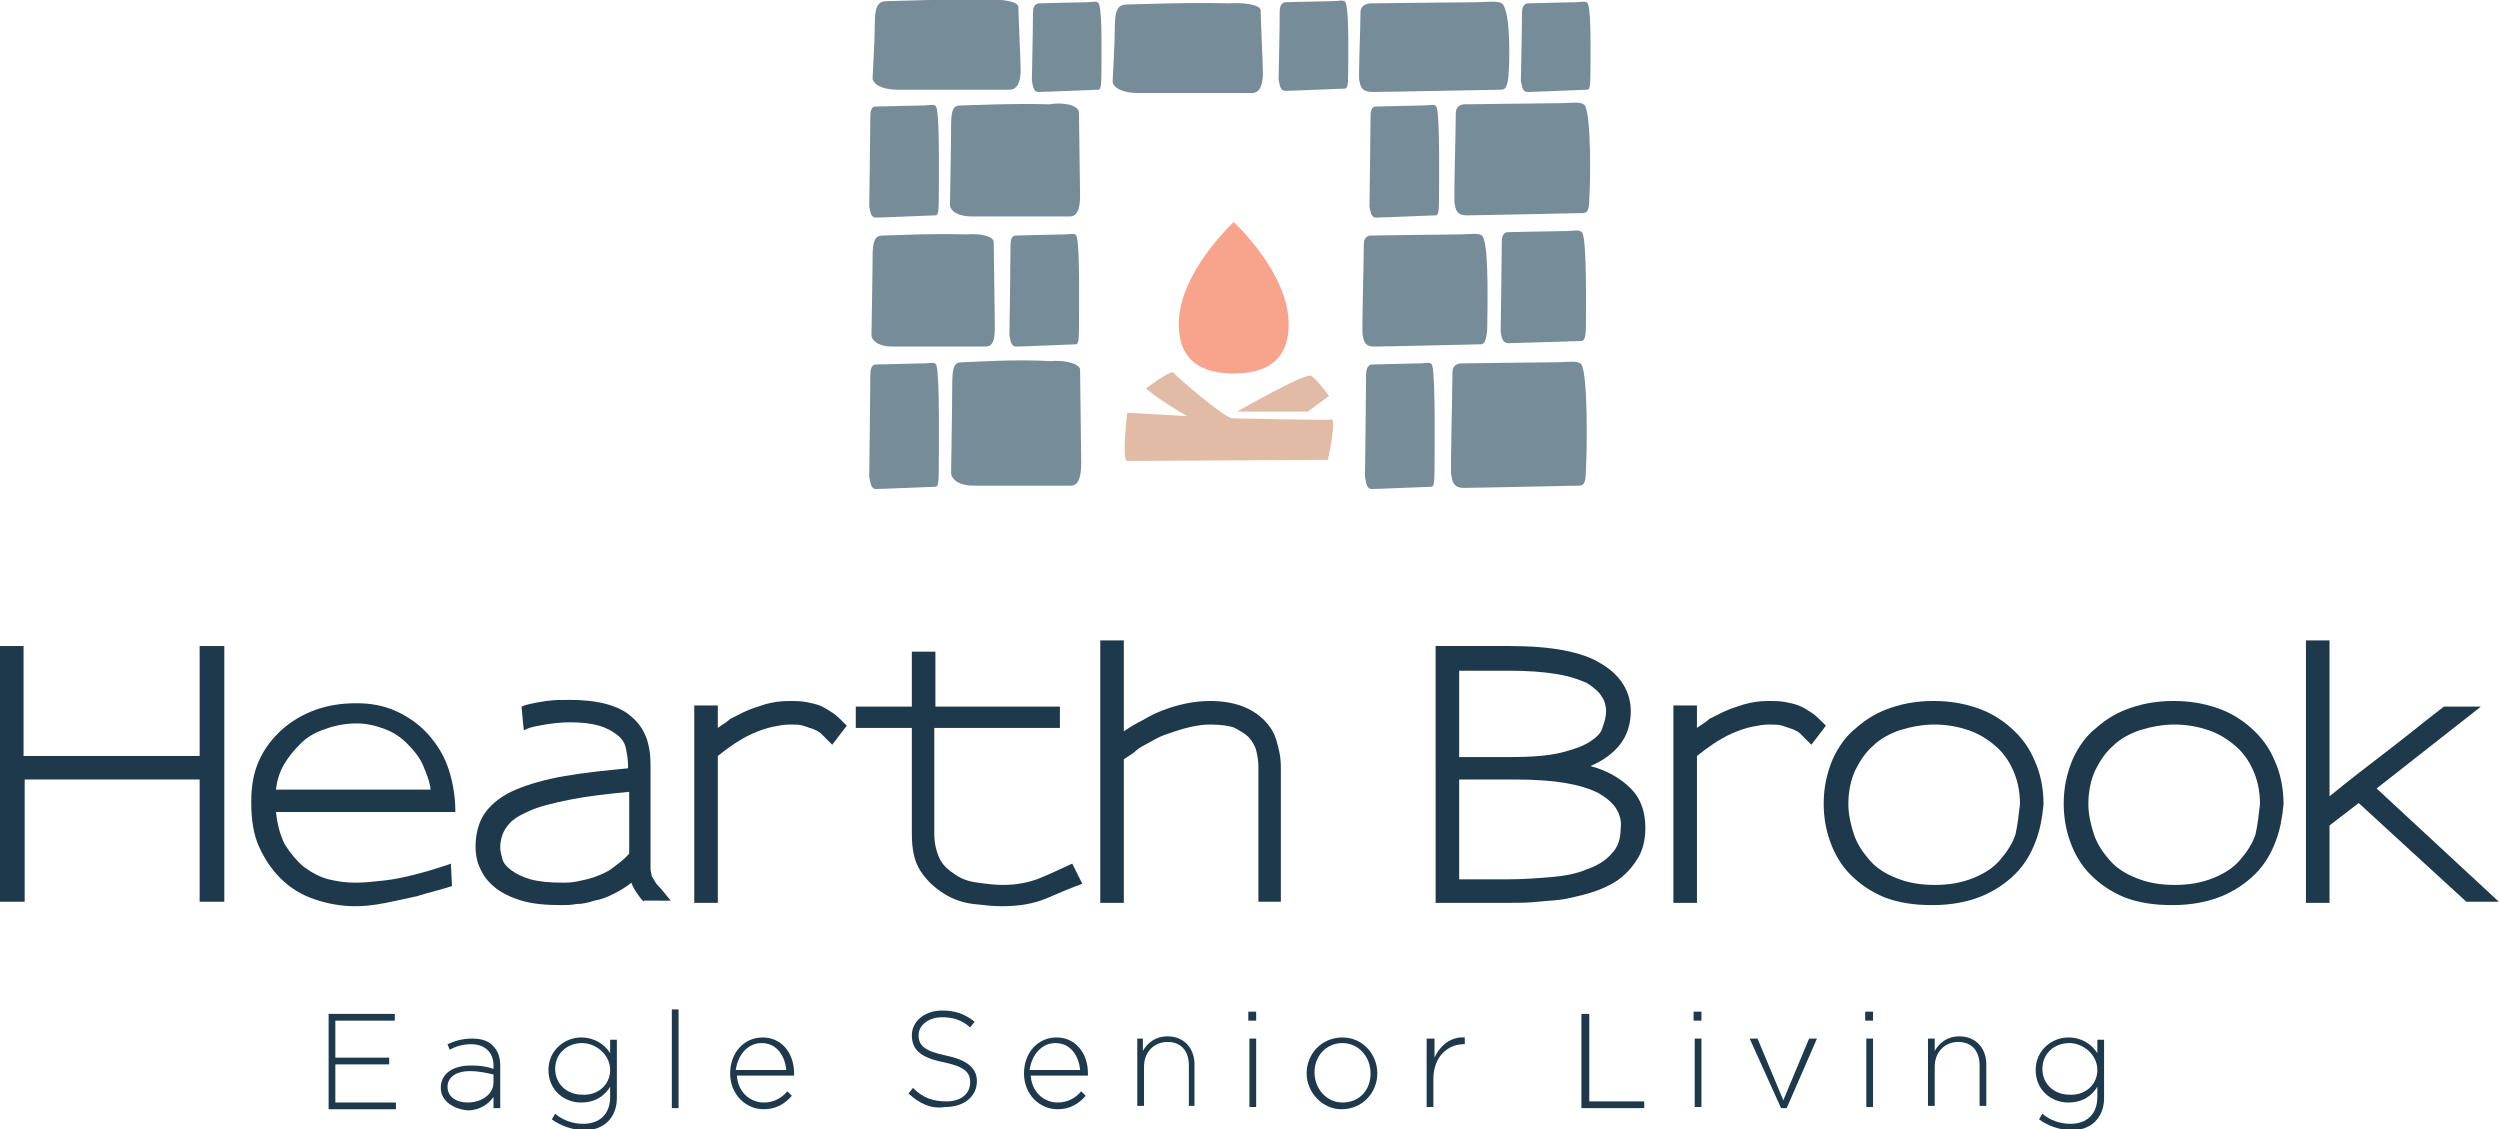 <?xml version="1.0" encoding="UTF-8"?> <svg xmlns="http://www.w3.org/2000/svg" xmlns:xlink="http://www.w3.org/1999/xlink" version="1.1" id="Layer_1" x="0px" y="0px" viewBox="0 0 222.9 100.7" style="enable-background:new 0 0 222.9 100.7;" xml:space="preserve"> <style type="text/css"> .st0{fill:#1E384C;} .st1{fill:#E1BBA5;} .st2{fill:#F8A48D;} .st3{fill:#768C99;} </style> <g> <path class="st0" d="M17.8,80.4V69.5H2.2v10.9H0V57.6h2.1v9.8h15.7v-9.8H20v22.8H17.8z"></path> <path class="st0" d="M24.6,72.3c0.1,1.2,0.4,2.2,0.8,3c0.5,0.8,1.1,1.5,1.7,2c0.7,0.5,1.4,0.9,2.2,1.1c0.8,0.2,1.6,0.3,2.4,0.3 c0.8,0,1.7-0.1,2.6-0.2c0.9-0.1,1.8-0.3,2.6-0.5s1.5-0.4,2.1-0.6c0.6-0.2,1-0.3,1.2-0.4l0.1,2c-1.2,0.4-2.2,0.6-3.1,0.9 c-0.9,0.2-1.8,0.4-2.8,0.6c-1,0.2-1.9,0.3-2.7,0.3c-1.2,0-2.4-0.2-3.6-0.6s-2.2-1-3.1-1.9c-0.8-0.8-1.4-1.7-1.9-2.8 c-0.5-1.1-0.7-2.4-0.7-4c0-1.4,0.2-2.6,0.7-3.7c0.5-1.1,1.2-2,2.1-2.8c0.8-0.7,1.8-1.3,2.9-1.7c1.1-0.4,2.3-0.6,3.7-0.6 c1.2,0,2.4,0.2,3.5,0.7c1.1,0.5,2.1,1.2,2.9,2.1c0.7,0.8,1.3,1.7,1.7,2.8c0.4,1.1,0.7,2.5,0.7,4.1H24.6z M38.4,70.4 c-0.1-0.8-0.4-1.5-0.7-2.2s-0.8-1.3-1.4-1.9s-1.2-1-2-1.3s-1.6-0.5-2.5-0.5c-1,0-2,0.2-2.8,0.5c-0.9,0.3-1.6,0.7-2.2,1.3 s-1.1,1.2-1.5,1.9s-0.6,1.4-0.7,2.2L38.4,70.4L38.4,70.4z"></path> <path class="st0" d="M57.4,80.4c-0.3-0.3-0.5-0.6-0.7-0.9c-0.2-0.3-0.3-0.5-0.4-0.8c-0.5,0.4-1,0.7-1.6,1c-0.6,0.3-1.1,0.5-1.7,0.6 c-0.6,0.2-1.1,0.3-1.6,0.3c-0.5,0.1-0.9,0.1-1.3,0.1c-1.4,0-2.6-0.1-3.6-0.4c-1-0.3-1.8-0.7-2.4-1.2c-0.6-0.5-1-1-1.3-1.7 c-0.3-0.6-0.4-1.3-0.4-1.9c0-1.2,0.3-2.3,0.9-3.1c0.6-0.8,1.5-1.5,2.7-2s2.6-0.9,4.3-1.2c1.7-0.3,3.6-0.5,5.7-0.7v-0.1 c0-0.7-0.1-1.2-0.2-1.7c-0.1-0.5-0.4-0.9-0.8-1.2c-0.4-0.3-0.9-0.6-1.6-0.8c-0.7-0.2-1.5-0.3-2.6-0.3c-0.8,0-1.6,0.1-2.2,0.2 c-0.6,0.1-1.1,0.2-1.4,0.3c-0.3,0.1-0.4,0.2-0.5,0.2l-0.2-2.1c0,0,0.2-0.1,0.6-0.2c0.4-0.1,0.9-0.2,1.6-0.3s1.4-0.1,2.1-0.1 c2.5,0,4.4,0.5,5.5,1.5c1.2,1,1.7,2.4,1.7,4.3v8.4c0,0.4,0,0.6,0,0.9c0,0.2,0.1,0.4,0.1,0.6c0.1,0.2,0.2,0.3,0.3,0.5 c0.1,0.2,0.3,0.4,0.5,0.6l0.9,1.1H57.4z M56.1,70.6c-2.1,0.2-3.8,0.4-5.3,0.7s-2.7,0.6-3.6,1c-0.9,0.4-1.6,0.8-2,1.4 c-0.4,0.5-0.6,1.2-0.6,1.9c0,0.3,0.1,0.6,0.2,1c0.1,0.4,0.4,0.7,0.8,1s1,0.6,1.7,0.8c0.7,0.2,1.7,0.3,2.9,0.3c0.3,0,0.7,0,1.2-0.1 c0.5-0.1,1-0.2,1.6-0.4c0.5-0.2,1.1-0.4,1.6-0.8s1-0.7,1.5-1.3L56.1,70.6z"></path> <path class="st0" d="M74.2,66.4c-0.5-0.5-0.8-0.8-1-1c-0.2-0.2-0.5-0.3-0.7-0.4c-0.3-0.1-0.6-0.2-0.9-0.3s-0.7-0.1-1.2-0.1 c-0.5,0-1,0.1-1.5,0.2c-0.5,0.1-1.1,0.3-1.8,0.6c-1.1,0.5-2.1,1.2-3.1,2v13.1h-2.1V62.9H64l0,2c0.4-0.3,0.8-0.5,1.1-0.8 c0.4-0.2,0.8-0.4,1.2-0.6c0.6-0.3,1.3-0.5,1.9-0.7c0.7-0.2,1.4-0.3,2.2-0.3c0.5,0,1,0,1.5,0.1s1,0.2,1.4,0.4c0.4,0.2,0.7,0.4,1,0.6 c0.3,0.2,0.7,0.6,1.2,1.1L74.2,66.4z"></path> <path class="st0" d="M93.3,80.1c-1.2,0.5-2.5,0.7-4,0.7c-0.8,0-1.6-0.1-2.5-0.2c-0.9-0.1-1.8-0.4-2.6-0.9c-0.8-0.5-1.5-1.1-2.1-2 c-0.6-0.9-0.8-2-0.8-3.4v-9.4h-5V63h5v-4.9h2.1v4.9h11.1v1.9H83.3v9.4c0,0.9,0.2,1.7,0.5,2.3s0.8,1,1.4,1.4s1.2,0.6,2,0.7 c0.7,0.1,1.5,0.2,2.2,0.2c1.2,0,2.3-0.2,3.3-0.6c1-0.4,2-0.9,2.9-1.3l0.9,1.8C95.6,79.1,94.5,79.6,93.3,80.1z"></path> <path class="st0" d="M112.2,80.4v-12c0-0.6-0.1-1.1-0.2-1.5s-0.4-0.9-0.7-1.2c-0.3-0.3-0.7-0.5-1.2-0.8c-0.5-0.2-1.3-0.3-2.2-0.3 c-1.1,0-2.3,0.3-3.7,0.8c-0.3,0.1-0.6,0.2-1,0.4c-0.4,0.2-0.7,0.4-1.1,0.6c-0.4,0.2-0.7,0.4-1,0.7c-0.3,0.2-0.6,0.4-0.9,0.6v12.8 h-2.1V57.1h2.1v8.1c0.6-0.4,1.1-0.7,1.7-1c0.5-0.3,1.1-0.6,1.6-0.8c1.5-0.6,3-0.9,4.4-0.9c2.1,0,3.7,0.6,4.8,1.7 c0.5,0.5,0.9,1.1,1.1,1.8c0.2,0.7,0.4,1.4,0.4,2.4v12H112.2z"></path> <path class="st0" d="M146.1,76.4c-0.4,0.7-0.9,1.3-1.5,1.8c-0.6,0.5-1.4,0.9-2.2,1.2c-0.8,0.3-1.7,0.5-2.6,0.7 c-0.9,0.2-1.8,0.2-2.7,0.3s-1.8,0.1-2.6,0.1h-6.5V57.6h6.6c3.7,0,6.5,0.5,8.2,1.6c1.7,1,2.6,2.5,2.6,4.2c0,1.1-0.3,2.1-0.9,2.9 c-0.6,0.8-1.5,1.5-2.7,2c1.5,0.4,2.7,1.1,3.6,2c0.9,0.9,1.3,2.1,1.3,3.5C146.7,74.8,146.5,75.7,146.1,76.4z M143.2,63.4 c0-0.4-0.1-0.9-0.4-1.3c-0.2-0.4-0.7-0.8-1.3-1.2c-0.7-0.3-1.5-0.6-2.7-0.8s-2.6-0.3-4.3-0.3h-4.4v7.7h4.4c2,0,3.5-0.1,4.7-0.4 c1.2-0.3,2-0.6,2.6-1c0.6-0.4,1-0.8,1.1-1.3C143.1,64.3,143.2,63.8,143.2,63.4L143.2,63.4z M144.1,72.1c-0.3-0.5-0.9-1-1.6-1.4 c-0.8-0.4-1.8-0.7-3-0.9c-1.2-0.2-2.7-0.3-4.5-0.3h-4.9v8.9h4.4c1.3,0,2.6-0.1,3.8-0.2c1.2-0.1,2.3-0.3,3.2-0.7 c0.9-0.3,1.7-0.8,2.2-1.4c0.6-0.6,0.8-1.4,0.8-2.3C144.6,73.2,144.4,72.6,144.1,72.1z"></path> <path class="st0" d="M161.5,66.4c-0.5-0.5-0.8-0.8-1-1c-0.2-0.2-0.5-0.3-0.7-0.4c-0.3-0.1-0.6-0.2-0.9-0.3s-0.7-0.1-1.2-0.1 c-0.5,0-1,0.1-1.5,0.2c-0.5,0.1-1.1,0.3-1.8,0.6c-1.1,0.5-2.1,1.2-3.1,2v13.1h-2.1V62.9h2.1l0,2c0.4-0.3,0.8-0.5,1.1-0.8 c0.4-0.2,0.8-0.4,1.2-0.6c0.6-0.3,1.3-0.5,1.9-0.7c0.7-0.2,1.4-0.3,2.2-0.3c0.5,0,1,0,1.5,0.1s1,0.2,1.4,0.4c0.4,0.2,0.7,0.4,1,0.6 c0.3,0.2,0.7,0.6,1.2,1.1L161.5,66.4z"></path> <path class="st0" d="M181.5,75c-0.4,1.1-1,2.1-1.8,2.9c-0.8,0.8-1.8,1.5-3,2c-1.2,0.5-2.7,0.8-4.4,0.8c-1.6,0-3-0.2-4.3-0.7 c-1.2-0.5-2.2-1.2-3-2c-0.8-0.8-1.4-1.8-1.8-2.9s-0.6-2.2-0.6-3.5c0-1.4,0.3-2.7,0.8-3.9c0.5-1.1,1.2-2.1,2.1-2.8 c0.9-0.8,1.9-1.4,3.1-1.8c1.2-0.4,2.4-0.6,3.8-0.6s2.6,0.2,3.8,0.6c1.2,0.4,2.2,1,3.1,1.8c0.9,0.8,1.6,1.7,2.1,2.9 c0.5,1.1,0.8,2.4,0.8,3.9C182.1,72.8,181.9,74,181.5,75z M180.1,71.7c0-1.1-0.2-2.1-0.6-3c-0.4-0.9-0.9-1.6-1.6-2.2 c-0.7-0.6-1.5-1.1-2.4-1.4c-0.9-0.3-1.9-0.5-3-0.5s-2.1,0.2-3.1,0.5c-0.9,0.3-1.8,0.8-2.4,1.4c-0.7,0.6-1.2,1.4-1.6,2.2 c-0.4,0.9-0.6,1.9-0.6,3c0,0.9,0.2,1.8,0.5,2.7c0.3,0.9,0.8,1.6,1.4,2.3c0.6,0.7,1.4,1.2,2.4,1.6c1,0.4,2.1,0.6,3.4,0.6 c1.3,0,2.4-0.2,3.4-0.6c1-0.4,1.8-0.9,2.4-1.6c0.6-0.7,1.1-1.4,1.4-2.3C179.9,73.5,180,72.6,180.1,71.7L180.1,71.7z"></path> <path class="st0" d="M202.9,75c-0.4,1.1-1,2.1-1.8,2.9c-0.8,0.8-1.8,1.5-3,2c-1.2,0.5-2.7,0.8-4.4,0.8c-1.6,0-3-0.2-4.3-0.7 c-1.2-0.5-2.2-1.2-3-2c-0.8-0.8-1.4-1.8-1.8-2.9s-0.6-2.2-0.6-3.5c0-1.4,0.3-2.7,0.8-3.9c0.5-1.1,1.2-2.1,2.1-2.8 c0.9-0.8,1.9-1.4,3.1-1.8c1.2-0.4,2.4-0.6,3.8-0.6s2.6,0.2,3.8,0.6c1.2,0.4,2.2,1,3.1,1.8c0.9,0.8,1.6,1.7,2.1,2.9 c0.5,1.1,0.8,2.4,0.8,3.9C203.5,72.8,203.3,74,202.9,75z M201.5,71.7c0-1.1-0.2-2.1-0.6-3c-0.4-0.9-0.9-1.6-1.6-2.2 c-0.7-0.6-1.5-1.1-2.4-1.4c-0.9-0.3-1.9-0.5-3-0.5s-2.1,0.2-3.1,0.5c-0.9,0.3-1.8,0.8-2.4,1.4c-0.7,0.6-1.2,1.4-1.6,2.2 c-0.4,0.9-0.6,1.9-0.6,3c0,0.9,0.2,1.8,0.5,2.7c0.3,0.9,0.8,1.6,1.4,2.3c0.6,0.7,1.4,1.2,2.4,1.6c1,0.4,2.1,0.6,3.4,0.6 c1.3,0,2.4-0.2,3.4-0.6c1-0.4,1.8-0.9,2.4-1.6c0.6-0.7,1.1-1.4,1.4-2.3C201.3,73.5,201.4,72.6,201.5,71.7L201.5,71.7z"></path> <path class="st0" d="M219.9,80.4l-9.6-8.8l-2.6,2v6.9h-2.1V57.1h2.1v11V71c1.7-1.4,3.4-2.7,5.1-4c1.7-1.3,3.4-2.7,5.1-4h3.3 l-9.3,7.3l10.9,10.1H219.9z"></path> </g> <g> <path class="st0" d="M29.2,90.4h6v0.6h-5.3v3.3h4.8v0.6h-4.8v3.4h5.4v0.6h-6V90.4z"></path> <path class="st0" d="M39.3,97L39.3,97c0-1.3,1.1-2,2.7-2c0.9,0,1.4,0.1,2,0.3V95c0-1.2-0.8-1.9-2-1.9c-0.7,0-1.4,0.2-1.9,0.5 l-0.2-0.5c0.7-0.3,1.3-0.5,2.2-0.5c0.8,0,1.5,0.2,1.9,0.7c0.4,0.4,0.6,1,0.6,1.7v3.8H44v-1c-0.4,0.6-1.2,1.2-2.3,1.2 C40.5,98.9,39.3,98.2,39.3,97z M44,96.5v-0.7c-0.5-0.1-1.2-0.3-2.1-0.3c-1.3,0-2,0.6-2,1.4v0c0,0.9,0.8,1.4,1.8,1.4 C42.9,98.3,44,97.6,44,96.5z"></path> <path class="st0" d="M49.2,99.8l0.3-0.5c0.7,0.6,1.6,0.9,2.5,0.9c1.4,0,2.4-0.8,2.4-2.4v-0.9c-0.5,0.8-1.3,1.4-2.6,1.4 c-1.5,0-2.9-1.1-2.9-2.9v0c0-1.8,1.5-2.9,2.9-2.9c1.2,0,2.1,0.6,2.6,1.4v-1.2H55v5.2c0,0.9-0.3,1.6-0.8,2.1 c-0.5,0.5-1.3,0.8-2.2,0.8C51,100.7,50,100.4,49.2,99.8z M54.4,95.4L54.4,95.4c0-1.4-1.3-2.4-2.5-2.4c-1.3,0-2.4,0.9-2.4,2.3v0 c0,1.4,1.1,2.3,2.4,2.3C53.2,97.7,54.4,96.8,54.4,95.4z"></path> <path class="st0" d="M59.9,90h0.6v8.8h-0.6V90z"></path> <path class="st0" d="M65.1,95.7L65.1,95.7c0-1.8,1.2-3.2,2.9-3.2c1.7,0,2.8,1.4,2.8,3.2c0,0.1,0,0.1,0,0.2h-5.1 c0.1,1.5,1.2,2.4,2.4,2.4c0.9,0,1.6-0.4,2.1-1l0.4,0.4c-0.6,0.7-1.4,1.2-2.5,1.2C66.5,98.9,65.1,97.6,65.1,95.7z M70.1,95.4 c-0.1-1.2-0.8-2.4-2.2-2.4c-1.2,0-2.1,1-2.3,2.4H70.1z"></path> <path class="st0" d="M81,97.5l0.4-0.5c0.9,0.9,1.8,1.2,3,1.2c1.3,0,2.1-0.7,2.1-1.7v0c0-0.9-0.5-1.4-2.4-1.8 c-2-0.4-2.8-1.1-2.8-2.4v0c0-1.2,1.1-2.2,2.7-2.2c1.2,0,2,0.3,2.9,1l-0.4,0.5c-0.8-0.7-1.6-0.9-2.5-0.9c-1.2,0-2.1,0.7-2.1,1.6v0 c0,0.9,0.5,1.4,2.4,1.8c1.9,0.4,2.8,1.1,2.8,2.3v0c0,1.4-1.2,2.3-2.8,2.3C83,98.9,82,98.4,81,97.5z"></path> <path class="st0" d="M91.3,95.7L91.3,95.7c0-1.8,1.2-3.2,2.9-3.2c1.7,0,2.8,1.4,2.8,3.2c0,0.1,0,0.1,0,0.2h-5.1 c0.1,1.5,1.2,2.4,2.4,2.4c0.9,0,1.6-0.4,2.1-1l0.4,0.4c-0.6,0.7-1.4,1.2-2.5,1.2C92.7,98.9,91.3,97.6,91.3,95.7z M96.3,95.4 c-0.1-1.2-0.8-2.4-2.2-2.4c-1.2,0-2.1,1-2.3,2.4H96.3z"></path> <path class="st0" d="M101.3,92.6h0.6v1.1c0.4-0.7,1.1-1.3,2.2-1.3c1.5,0,2.4,1.1,2.4,2.5v3.7H106v-3.6c0-1.3-0.7-2.1-1.9-2.1 c-1.2,0-2.1,0.9-2.1,2.2v3.5h-0.6V92.6z"></path> <path class="st0" d="M111.3,90.2h0.7V91h-0.7V90.2z M111.4,92.6h0.6v6.1h-0.6V92.6z"></path> <path class="st0" d="M116.5,95.7L116.5,95.7c0-1.7,1.3-3.2,3.2-3.2c1.8,0,3.1,1.5,3.1,3.2v0c0,1.7-1.3,3.2-3.2,3.2 C117.9,98.9,116.5,97.4,116.5,95.7z M122.2,95.7L122.2,95.7c0-1.5-1.1-2.7-2.5-2.7c-1.5,0-2.5,1.2-2.5,2.6v0c0,1.5,1.1,2.7,2.5,2.7 C121.2,98.3,122.2,97.2,122.2,95.7z"></path> <path class="st0" d="M127.3,92.6h0.6v1.7c0.5-1.1,1.5-1.9,2.7-1.8v0.6h-0.1c-1.4,0-2.7,1.1-2.7,3.1v2.5h-0.6V92.6z"></path> <path class="st0" d="M141.1,90.4h0.6v7.8h4.9v0.6h-5.6V90.4z"></path> <path class="st0" d="M151,90.2h0.7V91H151V90.2z M151.1,92.6h0.6v6.1h-0.6V92.6z"></path> <path class="st0" d="M156,92.6h0.7l2.3,5.5l2.3-5.5h0.7l-2.7,6.2h-0.5L156,92.6z"></path> <path class="st0" d="M166.3,90.2h0.7V91h-0.7V90.2z M166.4,92.6h0.6v6.1h-0.6V92.6z"></path> <path class="st0" d="M171.9,92.6h0.6v1.1c0.4-0.7,1.1-1.3,2.2-1.3c1.5,0,2.4,1.1,2.4,2.5v3.7h-0.6v-3.6c0-1.3-0.7-2.1-1.9-2.1 c-1.2,0-2.1,0.9-2.1,2.2v3.5h-0.6V92.6z"></path> <path class="st0" d="M181.8,99.8l0.3-0.5c0.7,0.6,1.6,0.9,2.5,0.9c1.4,0,2.4-0.8,2.4-2.4v-0.9c-0.5,0.8-1.3,1.4-2.6,1.4 c-1.5,0-2.9-1.1-2.9-2.9v0c0-1.8,1.5-2.9,2.9-2.9c1.2,0,2.1,0.6,2.6,1.4v-1.2h0.6v5.2c0,0.9-0.3,1.6-0.8,2.1 c-0.5,0.5-1.3,0.8-2.2,0.8C183.6,100.7,182.6,100.4,181.8,99.8z M187,95.4L187,95.4c0-1.4-1.3-2.4-2.5-2.4c-1.3,0-2.4,0.9-2.4,2.3 v0c0,1.4,1.1,2.3,2.4,2.3C185.8,97.7,187,96.8,187,95.4z"></path> </g> <g> <path class="st1" d="M102.2,34.6c0,0,2.2-1.6,2.4-1.4c0.2,0.3,4.6,4.1,5.3,4.1c0.7,0,8.3,0.2,8.8,0.1c0.5-0.1-0.3,3.6-0.3,3.6 s-17.4,0.1-17.9,0.1s0-4.3,0-4.3l5.4,0.3C105.9,37.2,102.2,34.9,102.2,34.6"></path> <path class="st1" d="M110.3,36.7c0,0,6.1-3.5,6.6-3.2c0.5,0.3,1.6,1.8,1.6,1.8l-1.9,1.4L110.3,36.7z"></path> </g> <path class="st2" d="M110,33.3c2.7,0,4.9-1,4.9-4.4c0-4.6-4.9-9.1-4.9-9.1s-4.9,4.5-4.9,9.1C105.1,32.3,107.3,33.3,110,33.3"></path> <g> <path class="st3" d="M86.2,20.9C83,20.8,79.3,21,78.7,21s-0.9,0.3-0.9,1.9c0,1.6-0.1,6.7-0.1,7c0,0.3,0.4,1,1.9,1h8.3 c0.8,0,0.8-1.1,0.8-1.8c0-0.7-0.1-7-0.1-7.5C88.6,21,87.2,20.8,86.2,20.9"></path> <path class="st3" d="M121.6,21.8c0,1.6-0.2,7.8-0.1,8.1c0.1,0.4,0.1,1,1,1c0.9,0,9.2-0.2,9.5-0.2c0.3,0,0.5-0.2,0.6-1.3 c0-1.1,0.2-7.4-0.4-8.3c-0.2-0.4-1.2-0.2-2.1-0.2c-0.9,0-7.8,0.1-7.8,0.1S121.6,20.9,121.6,21.8"></path> <path class="st3" d="M93.6,9.3c-3.4-0.1-7.2,0.1-7.9,0.1c-0.7,0-0.9,0.3-0.9,1.9s-0.1,6.7-0.1,7c0,0.3,0.4,1,2,1h8.7 c0.8,0,0.9-1.1,0.9-1.8c0-0.7-0.1-7-0.1-7.5C96.1,9.3,94.6,9.1,93.6,9.3"></path> <path class="st3" d="M129.8,10.1c0,1.6-0.2,7.8-0.1,8.1c0.1,0.4,0.1,1,1.1,1c1,0,10-0.2,10.3-0.2c0.4,0,0.6-0.2,0.6-1.3 c0.1-1.1,0.2-7.4-0.4-8.3c-0.3-0.4-1.3-0.2-2.2-0.2c-1,0-8.4,0.1-8.4,0.1S129.8,9.2,129.8,10.1"></path> <path class="st3" d="M114.1,1c0,1.6-0.1,5.8-0.1,6.1c0.1,0.4,0.1,1,0.6,1c0.5,0,5.1-0.2,5.3-0.2c0.2,0,0.3-0.2,0.3-1.3 c0-1.1,0.1-5.4-0.2-6.3c-0.1-0.4-0.6-0.2-1.1-0.2c-0.5,0-4.3,0.1-4.3,0.1S114.1,0.2,114.1,1"></path> <path class="st3" d="M135.7,1.1c0,1.6-0.1,5.8-0.1,6.1c0.1,0.4,0.1,1,0.6,1c0.5,0,5.1-0.2,5.3-0.2c0.2,0,0.3-0.2,0.3-1.3 c0-1.1,0.1-5.4-0.2-6.3c-0.1-0.4-0.6-0.2-1.1-0.2c-0.5,0-4.3,0.1-4.3,0.1S135.7,0.3,135.7,1.1"></path> <path class="st3" d="M92.1,1.1c0,1.6-0.1,5.8-0.1,6.1c0.1,0.4,0.1,1,0.6,1c0.5,0,5.1-0.2,5.3-0.2s0.3-0.2,0.3-1.3 c0-1.1,0.1-5.4-0.2-6.3c-0.1-0.4-0.6-0.2-1.1-0.2c-0.5,0-4.3,0.1-4.3,0.1S92.1,0.3,92.1,1.1"></path> <path class="st3" d="M122.2,10.3c0,1.6-0.1,7.8-0.1,8.1c0.1,0.4,0.1,1,0.6,1c0.5,0,5.1-0.2,5.3-0.2s0.3-0.2,0.3-1.3 c0-1.1,0.1-7.4-0.2-8.3c-0.1-0.4-0.6-0.2-1.1-0.2c-0.5,0-4.3,0.1-4.3,0.1S122.2,9.4,122.2,10.3"></path> <path class="st3" d="M133.9,21.5c0,1.6-0.1,7.8-0.1,8.1c0.1,0.4,0.1,1,0.7,1c0.6,0,6.3-0.2,6.5-0.2s0.4-0.2,0.4-1.3 c0-1.1,0.1-7.4-0.3-8.3c-0.2-0.4-0.8-0.2-1.4-0.2c-0.6,0-5.3,0.1-5.3,0.1S133.9,20.7,133.9,21.5"></path> <path class="st3" d="M77.6,10.3c0,1.6-0.1,7.8-0.1,8.1c0.1,0.4,0.1,1,0.6,1c0.5,0,5.1-0.2,5.3-0.2c0.2,0,0.3-0.2,0.3-1.3 c0-1.1,0.1-7.4-0.2-8.3c-0.1-0.4-0.6-0.2-1.1-0.2c-0.5,0-4.3,0.1-4.3,0.1S77.6,9.4,77.6,10.3"></path> <path class="st3" d="M90.1,21.8c0,1.6-0.1,7.8-0.1,8.1c0.1,0.4,0.1,1,0.6,1c0.5,0,5.1-0.2,5.3-0.2c0.2,0,0.3-0.2,0.3-1.3 s0.1-7.4-0.2-8.3c-0.1-0.4-0.6-0.2-1.1-0.2c-0.5,0-4.3,0.1-4.3,0.1S90.1,20.9,90.1,21.8"></path> <path class="st3" d="M88.1,0c-3.9-0.1-8.3,0.1-9,0.1S78,0.4,78,2s-0.2,4.7-0.2,5s0.5,1,2.3,1h9.9c0.9,0,1-1.1,1-1.8 c0-0.7-0.2-5-0.2-5.5C90.9,0.1,89.2-0.1,88.1,0"></path> <path class="st3" d="M121.3,1.1c0,1.6-0.2,5.8-0.1,6.1c0.1,0.4,0.1,1,1.2,1c1.1,0,11-0.2,11.4-0.2c0.4,0,0.6-0.2,0.7-1.3 c0.1-1.1,0.2-5.4-0.5-6.3c-0.3-0.4-1.4-0.2-2.5-0.2c-1.1,0-9.3,0.1-9.3,0.1S121.3,0.3,121.3,1.1"></path> <path class="st3" d="M109.6,0.3c-4-0.1-8.4,0.1-9.1,0.1s-1.1,0.3-1.1,1.9s-0.2,4.7-0.2,5s0.5,1,2.4,1h10c0.9,0,1-1.1,1-1.8 c0-0.7-0.2-5-0.2-5.5C112.5,0.4,110.8,0.2,109.6,0.3"></path> <path class="st3" d="M129.5,33.2c0,1.8-0.2,8.8-0.1,9.2c0.1,0.4,0.1,1.1,1.1,1.1c1,0,10-0.2,10.3-0.2c0.4,0,0.6-0.2,0.6-1.5 c0.1-1.3,0.2-8.3-0.4-9.3c-0.3-0.4-1.3-0.2-2.2-0.2c-1,0-8.4,0.1-8.4,0.1S129.5,32.3,129.5,33.2"></path> <path class="st3" d="M121.8,33.4c0,1.8-0.1,8.8-0.1,9.1c0.1,0.4,0.1,1.1,0.6,1.1c0.5,0,5.1-0.2,5.3-0.2c0.2,0,0.3-0.2,0.3-1.5 c0-1.3,0.1-8.3-0.2-9.3c-0.1-0.4-0.6-0.2-1.1-0.2c-0.5,0-4.3,0.1-4.3,0.1S121.8,32.5,121.8,33.4"></path> <path class="st3" d="M93.7,32.2c-3.4-0.2-7.2,0.1-7.9,0.1c-0.7,0-0.9,0.3-0.9,2.1c0,1.8-0.1,7.5-0.1,7.8c0,0.3,0.4,1.1,2,1.1h8.7 c0.8,0,0.9-1.2,0.9-2c0-0.8-0.1-7.8-0.1-8.4C96.1,32.3,94.6,32.1,93.7,32.2"></path> <path class="st3" d="M77.6,33.4c0,1.8-0.1,8.7-0.1,9.1c0.1,0.4,0.1,1.1,0.6,1.1c0.5,0,5.1-0.2,5.3-0.2c0.2,0,0.3-0.2,0.3-1.5 s0.1-8.3-0.2-9.3c-0.1-0.4-0.6-0.2-1.1-0.2c-0.5,0-4.3,0.1-4.3,0.1S77.6,32.4,77.6,33.4"></path> </g> </svg> 